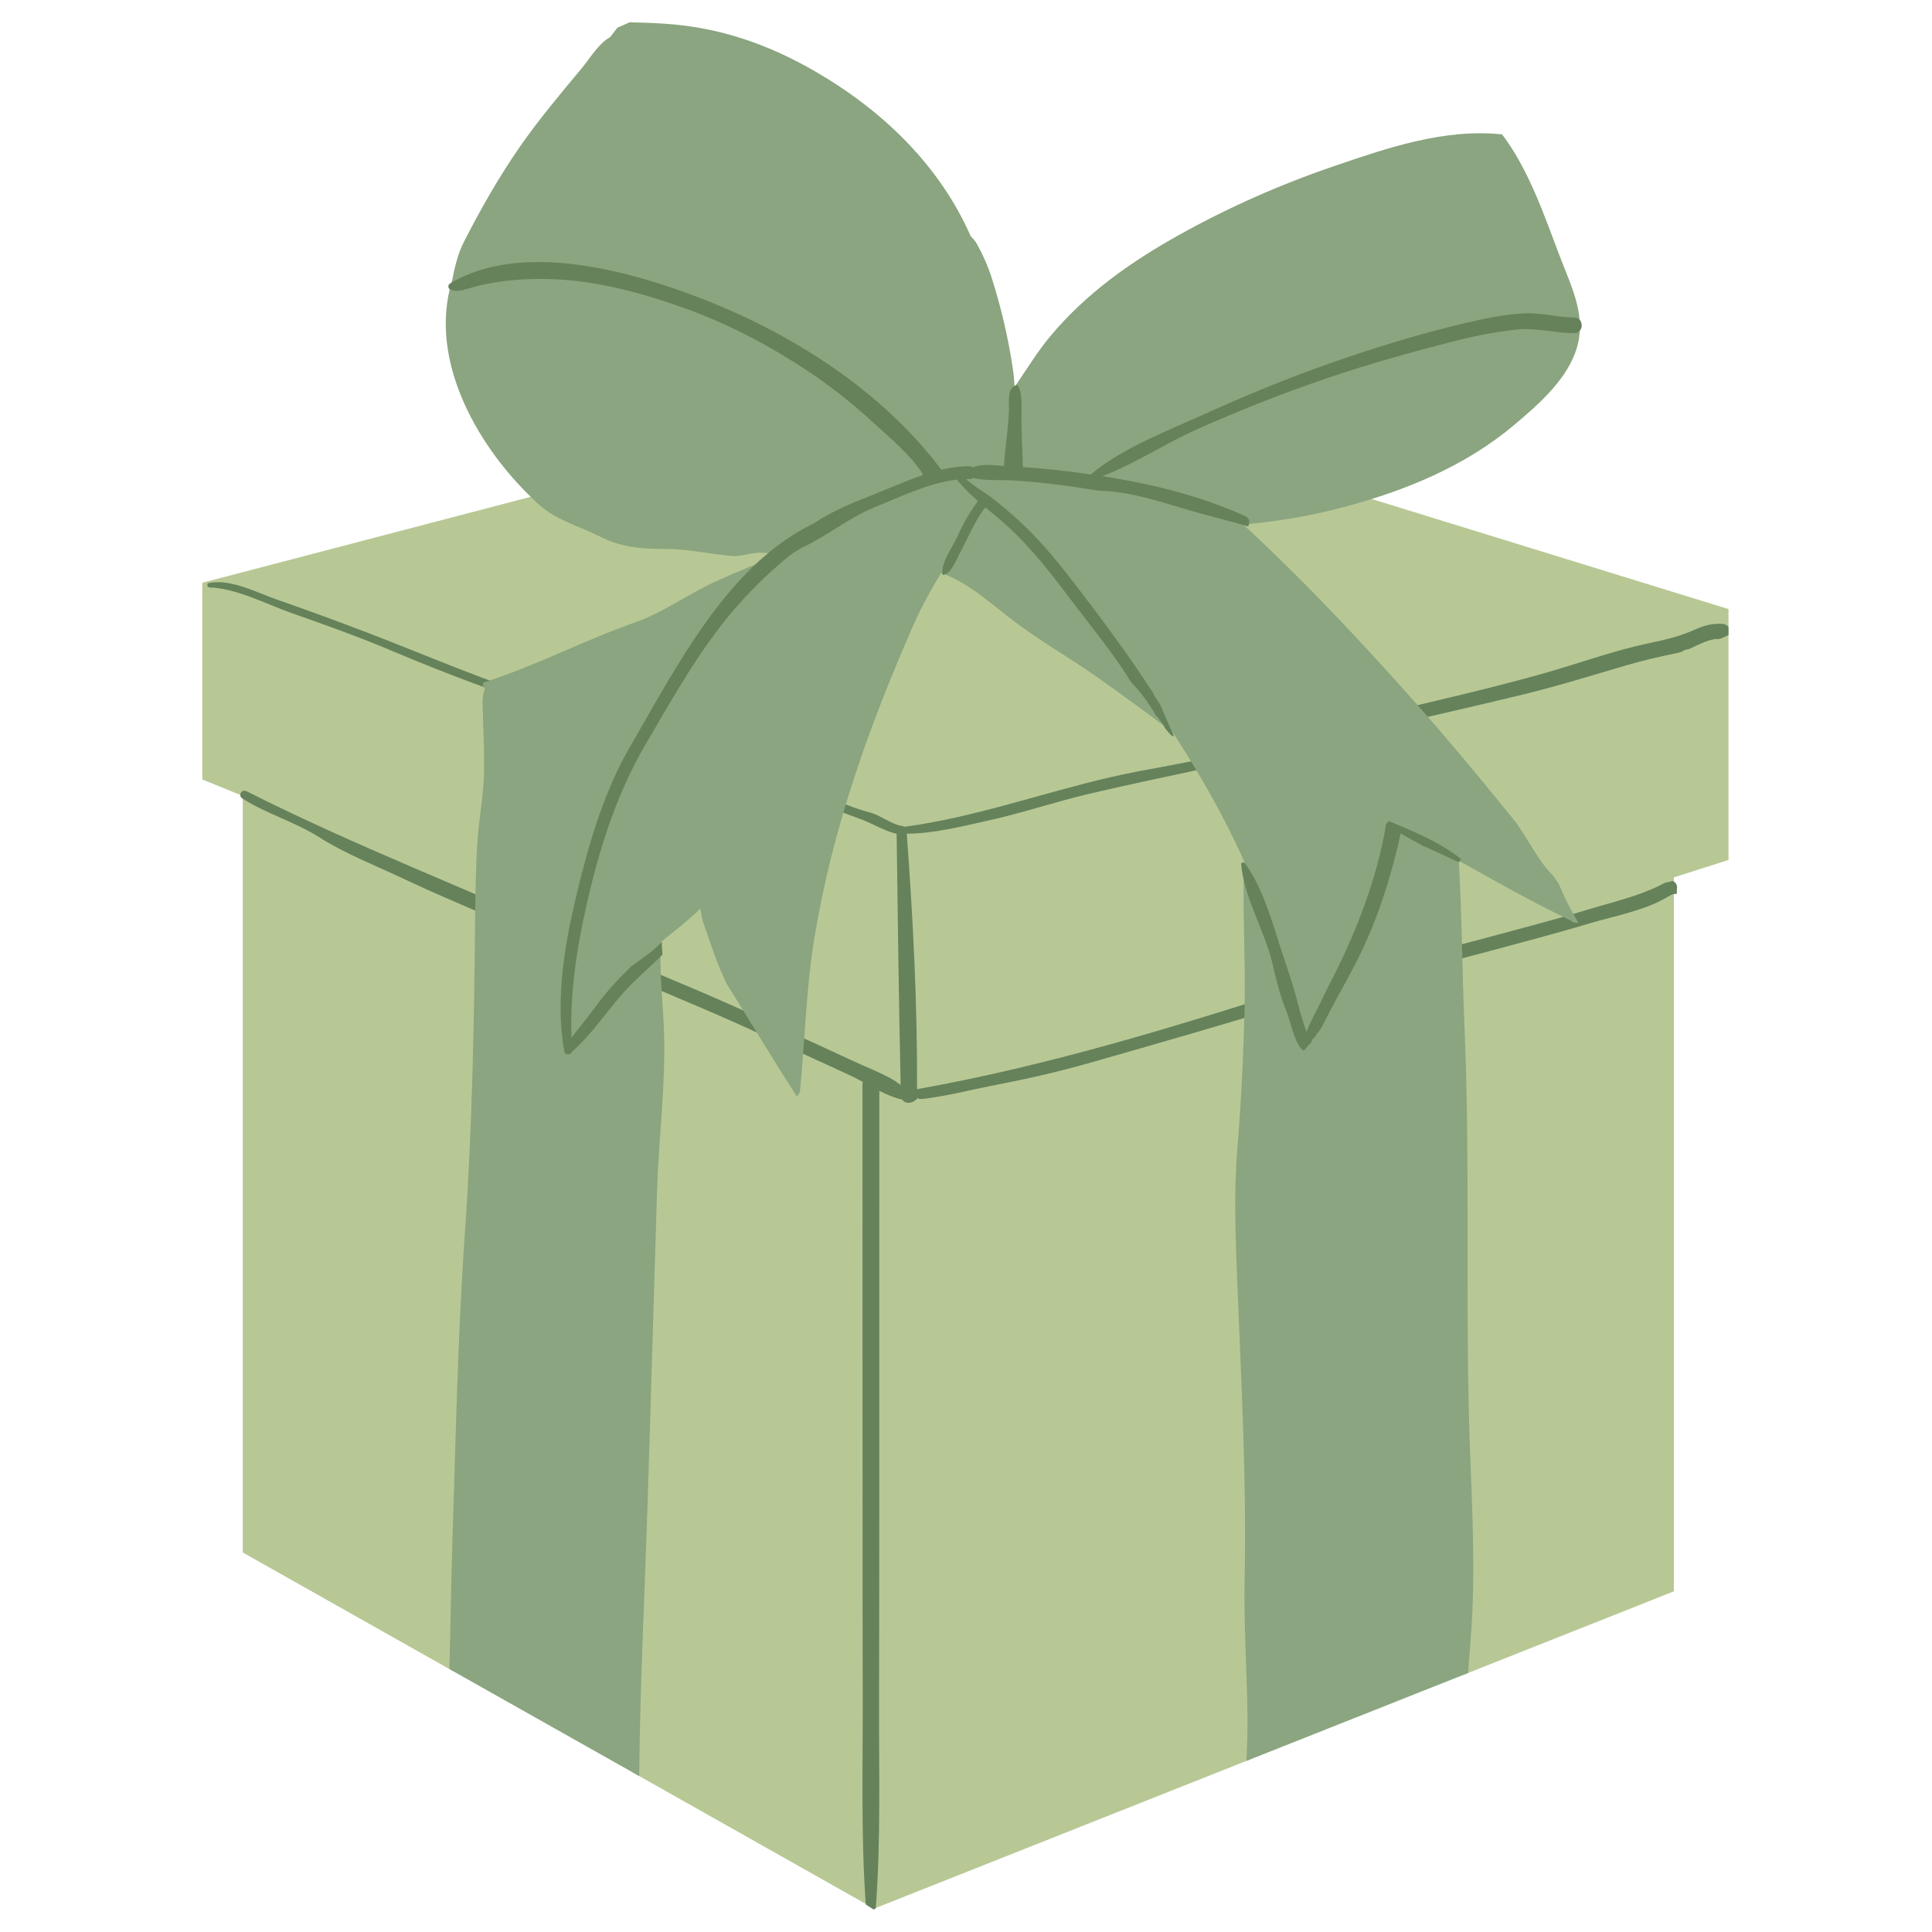 <svg xmlns="http://www.w3.org/2000/svg" xmlns:xlink="http://www.w3.org/1999/xlink" width="500" zoomAndPan="magnify" viewBox="0 0 375 375" height="500" preserveAspectRatio="xMidYMid meet" version="1.0"><defs><clipPath id="9c8658fcbb"><path d="M 39.25 73 L 335.5 73 L 335.5 371 L 39.25 371 Z M 39.25 73 " clip-rule="nonzero"/></clipPath><clipPath id="d534c0881a"><path d="M 40 113 L 335.5 113 L 335.5 371 L 40 371 Z M 40 113 " clip-rule="nonzero"/></clipPath><clipPath id="00a470a295"><path d="M 86 4.27 L 307 4.27 L 307 213 L 86 213 Z M 86 4.27 " clip-rule="nonzero"/></clipPath></defs><g clip-path="url(#9c8658fcbb)"><path fill="#b7c895" d="M 335.738 118.293 L 335.738 166.84 L 324.898 170.301 L 324.898 308.875 L 284.965 324.723 L 284.109 325.062 C 284.148 324.484 284.168 323.906 284.168 323.328 C 284.168 318.809 280.395 315.039 275.879 315.039 C 273.504 315.039 271.348 316.086 269.824 317.727 C 269.641 317.762 269.461 317.797 269.277 317.848 C 269.039 317.914 268.805 317.992 268.578 318.078 C 266.371 317.27 263.863 317.379 261.641 318.68 C 259.918 319.691 258.656 321.336 258.008 323.188 C 257.738 323.078 257.461 322.98 257.164 322.898 C 253.488 321.887 248.477 324.117 247.801 328.215 C 247.59 329.508 247.391 330.809 247.199 332.105 C 243.652 333.734 242.219 337.801 242.891 341.41 L 241.953 341.781 L 169.668 370.461 L 124.07 344.734 L 122.621 343.918 C 122.766 340.922 121.246 337.957 118.551 336.281 C 116.219 334.828 115.059 333.77 112.953 331.305 C 112.449 330.715 112.137 330.219 111.215 328.832 C 110.199 327.312 109.266 325.738 108.324 324.172 C 107.086 322.113 105.402 320.945 103.598 320.469 C 103.391 320.316 103.184 320.168 102.965 320.039 C 101.703 317.867 99.43 316.297 96.141 316.297 C 90.844 316.297 88.176 320.363 88.129 324.469 L 87.219 323.957 L 47.117 301.332 L 47.117 154.492 L 39.266 151.289 L 39.266 113.109 L 190.566 73.516 Z M 335.738 118.293 " fill-opacity="1" fill-rule="nonzero"/></g><g clip-path="url(#d534c0881a)"><path fill="#66825b" d="M 334.324 121.09 C 332.465 120.969 330.77 121.387 329.066 122.164 C 326.023 123.555 323.102 124.203 319.848 124.891 C 313.238 126.285 306.676 128.684 300.18 130.543 C 285.777 134.652 270.988 137.652 256.48 141.414 C 249.621 143.191 242.793 145.117 235.902 146.758 C 229.203 148.352 222.363 149.285 215.652 150.832 C 202.246 153.918 189.23 158.652 175.543 160.48 C 175.461 160.422 175.359 160.379 175.238 160.359 C 172.688 159.906 171.059 158.25 168.641 157.637 C 165.723 156.898 162.836 155.551 160.004 154.512 C 154.285 152.422 148.719 150.059 142.957 148.055 C 130.922 143.871 118.867 139.785 106.684 136.062 C 94.66 132.387 83.324 127.414 71.617 122.914 C 65.684 120.633 59.715 118.453 53.711 116.363 C 49.656 114.949 44.949 112.355 40.562 113.152 C 40.051 113.242 40.199 114.004 40.68 114.02 C 45.969 114.211 51.605 117.234 56.551 118.977 C 63.008 121.25 69.5 123.555 75.805 126.219 C 86.379 130.684 96.938 134.699 107.918 138.062 C 119.555 141.625 131.047 145.578 142.527 149.613 C 148.277 151.637 153.859 153.984 159.555 156.137 C 161.965 157.047 164.344 158.035 166.77 158.883 C 169.246 159.754 171.5 161.246 174.035 161.848 C 174.246 178.074 174.457 194.324 174.816 210.586 C 174.195 210.133 173.566 209.684 172.887 209.312 C 170.426 207.973 167.715 206.945 165.176 205.75 C 159.656 203.148 154.07 200.699 148.555 198.098 C 136.793 192.559 124.613 187.891 112.77 182.523 C 91.164 172.73 68.996 164.246 47.844 153.57 C 46.914 153.102 46.145 154.402 47.027 154.969 C 51.773 158.004 57.285 159.52 62.059 162.57 C 66.844 165.633 72.477 167.812 77.609 170.238 C 89.215 175.719 101.254 180.371 112.953 185.672 C 124.762 191.02 136.891 195.684 148.609 201.199 C 154.156 203.809 159.766 206.27 165.312 208.883 C 165.992 209.203 166.723 209.598 167.484 210.012 C 167.438 210.164 167.406 210.328 167.406 210.512 L 167.406 210.828 C 167.41 237.375 167.414 263.926 167.418 290.473 C 167.418 303.484 167.422 316.496 167.457 329.508 C 167.488 342.867 167.094 356.312 168.047 369.648 C 168.555 369.996 169.066 370.34 169.598 370.641 C 169.723 370.535 169.852 370.473 169.984 370.438 C 170.969 357.457 170.594 344.375 170.625 331.367 C 170.656 317.734 170.664 304.105 170.668 290.473 C 170.672 264.227 170.672 237.98 170.676 211.734 C 172.137 212.473 173.641 213.113 175.105 213.422 C 175.66 214.285 177.016 214.203 177.676 213.543 C 177.859 213.469 178.004 213.309 178.059 213.129 C 178.184 213.203 178.316 213.266 178.469 213.312 C 179.273 213.379 181.121 213.02 181.898 212.895 C 185.281 212.367 188.637 211.496 192 210.848 C 198.625 209.574 205.137 208.129 211.625 206.273 C 224.902 202.477 238.234 198.672 251.422 194.582 C 263.938 190.695 276.723 187.973 289.375 184.539 C 295.684 182.824 302.012 181.195 308.27 179.305 C 313.145 177.832 319.438 176.75 323.902 173.949 C 323.922 173.969 323.945 173.984 323.965 174 C 324.258 173.703 324.672 173.504 325.215 173.504 C 325.301 173.504 325.375 173.516 325.453 173.527 C 325.453 173.496 325.465 173.473 325.465 173.438 C 325.473 173.133 325.48 172.824 325.488 172.52 C 325.648 171.816 325.223 171.184 324.633 170.988 C 324.141 171.141 323.641 171.262 323.137 171.355 C 318.426 173.93 312.652 175.168 307.562 176.738 C 301.316 178.664 294.973 180.25 288.668 181.977 C 276.574 185.293 264.238 187.691 252.301 191.527 C 227.984 199.332 203.168 206.934 178 211.406 C 178.07 194.914 177.219 178.215 176.004 161.812 C 181.207 161.828 186.828 160.367 191.832 159.266 C 198.398 157.82 204.785 155.641 211.332 154.098 C 225.406 150.781 239.586 148.152 253.641 144.695 C 267.676 141.238 281.793 138.168 295.832 134.75 C 302.562 133.109 309.172 131.035 315.82 129.098 C 319.027 128.164 322.211 127.422 325.48 126.766 C 325.816 126.699 326.141 126.609 326.461 126.508 C 326.66 126.332 326.914 126.191 327.242 126.117 C 327.453 126.07 327.66 126.016 327.867 125.965 C 329.648 125.188 331.32 124.184 333.285 124 C 333.324 124.035 333.371 124.062 333.414 124.094 C 333.633 124.031 333.852 123.973 334.07 123.914 C 334.633 123.668 335.195 123.426 335.746 123.152 C 335.754 123.102 335.77 123.059 335.77 123.004 C 335.77 122.848 335.77 122.691 335.77 122.535 C 335.77 121.707 335.109 121.141 334.324 121.09 Z M 334.324 121.09 " fill-opacity="1" fill-rule="nonzero"/></g><path fill="#8aa57f" d="M 285.766 313.266 C 285.586 317.094 285.219 320.902 284.965 324.723 L 241.949 341.785 C 242.035 339.023 242.176 336.27 242.148 333.508 C 242.047 324.477 241.395 315.453 241.582 306.426 C 241.988 287.477 240.922 268.312 240.18 249.383 C 239.828 240.551 239.441 231.84 240.168 223.004 C 240.906 213.992 241.34 205.113 241.566 196.074 C 241.781 187.371 241.234 178.707 241.414 170.02 C 241.535 164.305 241.875 158.621 241.914 152.926 C 241.301 153.246 240.547 153.145 240.141 152.445 C 239.992 151.977 239.668 151.672 239.18 151.551 C 238.934 151.438 238.898 151.203 238.98 151.004 C 235.438 148.621 232.168 145.586 228.809 143.047 C 223.625 139.125 218.383 135.254 213.066 131.5 C 207.75 127.75 202 124.496 196.816 120.574 C 192.281 117.152 187.973 113.043 182.523 111.156 C 181.195 112.77 179.715 114.125 178.48 114.91 C 172.625 118.605 166.207 121.281 160.465 125.211 C 154.32 129.418 148.785 134.508 143.969 140.184 C 134.363 151.496 129.754 165.184 130.203 180.039 C 130.234 180.879 128.848 181.094 128.715 180.238 C 128.66 179.871 128.602 179.512 128.574 179.145 C 128.422 181.133 128.242 183.129 128.207 185.195 C 128.113 190.199 128.707 195.148 128.883 200.145 C 129.242 210.41 127.855 220.848 127.535 231.133 C 126.887 251.805 126.328 272.477 125.652 293.16 C 125.094 310.348 124.219 327.559 124.066 344.734 L 87.219 323.957 C 87.492 315.473 87.547 307 87.832 298.516 C 88.473 278.879 88.84 259.242 90.215 239.656 C 91.629 219.5 92.035 199.07 92.215 178.871 C 92.262 173.676 92.336 168.473 92.676 163.289 C 92.977 158.781 93.883 154.23 93.949 149.723 C 93.996 146.039 93.863 142.332 93.73 138.645 C 93.664 136.922 93.523 135.055 94.176 133.434 C 93.664 133.348 93.535 132.566 94.109 132.387 C 104.055 129.211 113.453 124.25 123.332 120.781 C 128.773 118.867 133.43 115.379 138.66 112.984 C 143.289 110.867 147.984 108.949 152.754 107.188 C 152.688 106.348 152.508 105.539 152.234 104.746 C 152.121 104.324 152.727 103.891 153.035 104.285 C 153.496 104.871 153.941 105.387 154.43 105.867 C 155.875 105.02 157.109 102.551 158.984 102.785 C 161.066 103.059 162.801 103.199 164.688 102.652 C 165.234 102.445 165.773 102.23 166.316 102.012 C 167.242 101.57 168.195 101.062 169.172 100.75 C 169.598 100.617 170.031 100.488 170.477 100.363 C 172.727 99.469 174.98 98.555 177.227 97.629 C 177.773 95.82 178.816 94.191 180.234 93.172 C 184.266 90.277 189.727 90.363 194.484 90.477 C 194.691 90.484 194.891 90.484 195.098 90.504 C 200.906 88.441 206.789 86.262 211.547 82.859 C 211.992 82.539 212.406 83.207 212.094 83.574 C 209.113 87.141 205.137 89.504 200.859 91.418 C 205.484 92.617 209.98 94.793 214.074 97.008 C 220.719 100.609 226.508 105.391 232.523 109.906 C 239.047 114.797 246.133 118.484 253.082 122.695 C 257.484 125.359 261.863 128.059 266.363 130.539 C 265.422 130.91 265.215 132.508 266.445 132.801 C 269.828 133.609 272.703 135.613 275.211 138.066 C 276.77 140.719 278.23 143.438 280.371 145.691 C 280.453 145.781 280.543 145.844 280.633 145.902 C 281.57 150.957 282.312 156.059 282.738 161.188 C 283.781 173.961 283.727 186.914 284.273 199.723 C 285.332 224.816 284.488 249.848 285.121 274.941 C 285.457 287.625 286.359 300.59 285.766 313.266 Z M 285.766 313.266 " fill-opacity="1" fill-rule="nonzero"/><g clip-path="url(#00a470a295)"><path fill="#8aa57f" d="M 304.441 175.648 C 305.043 176.824 305.699 177.969 306.367 179.094 C 305.875 179.18 305.34 179.09 304.961 178.766 C 304.895 178.719 304.82 178.66 304.754 178.605 C 304.621 178.566 304.5 178.512 304.387 178.434 C 296.59 174.691 289.094 170.355 281.535 166.172 C 278.113 164.277 272.551 162.512 269.824 159.262 C 269.789 159.328 269.73 159.383 269.668 159.43 C 268.543 162.109 268.176 166.426 267.668 169.066 C 266.848 173.391 265.734 177.879 264.273 182.035 C 264.223 182.184 264.168 182.336 264.117 182.484 C 262.922 184.961 261.637 187.402 260.34 189.828 C 258.172 193.895 255.965 198.012 253.52 201.953 C 251.5 199.758 251.145 194.902 250.371 192.227 C 248.918 187.125 247.297 182.066 245.504 177.078 C 241.594 166.199 236.246 155.906 230.148 146.102 C 224.172 136.492 217.695 127.613 210.625 118.82 C 207.477 114.898 205.074 110.469 201.605 106.781 C 199.426 104.461 197.391 102.113 194.855 100.172 C 194.816 100.145 193.242 98.625 192.336 97.977 C 191.875 98.449 191.18 98.523 190.555 98.305 C 190.301 98.316 190.039 98.27 189.801 98.129 C 187.246 101.605 185.891 105.988 183.629 109.656 C 181.234 113.52 179.074 117.262 177.246 121.43 C 168.613 141.102 161.5 161 158.035 182.289 C 156.449 192.055 156.242 201.812 155.301 211.617 C 155.242 212.199 154.98 212.582 154.633 212.797 C 149.992 205.547 145.547 198.176 140.996 190.867 C 140.723 190.242 140.449 189.617 140.168 189 C 138.719 185.797 137.727 182.461 136.531 179.16 C 136.352 178.68 136.133 177.473 135.91 176.379 C 131.875 180.387 126.906 183.391 123.09 187.738 C 118.895 192.508 113.766 197.562 110.465 202.953 C 110.395 203.074 110.258 203.188 110.113 203.23 C 110.031 202.637 109.934 202.043 109.828 201.453 C 110.098 199.918 109.512 197.98 109.477 196.531 C 109.41 193.602 109.559 190.707 109.977 187.805 C 110.844 181.73 112.219 175.699 113.727 169.762 C 116.715 158.004 121.438 146.25 128.188 136.145 C 134.891 126.105 142.961 116.414 152.16 108.562 C 152.82 107.996 153.488 107.43 154.168 106.875 C 152.125 107.09 150.07 107.457 148.023 107.297 C 146.004 107.137 144.008 108.082 142.02 107.91 C 137.805 107.551 133.555 106.543 129.293 106.555 C 124.703 106.562 120.637 106.281 116.48 104.16 C 112.598 102.18 107.949 100.965 104.668 97.992 C 93.047 87.465 82.938 70.172 87.75 54.449 C 88.242 51.957 88.855 49.297 89.965 47.113 C 93.207 40.723 96.766 34.477 100.848 28.574 C 104.574 23.184 108.914 18.059 113.102 13.016 C 114.348 11.52 116.277 8.332 118.41 7.219 C 118.895 6.598 119.375 5.977 119.859 5.355 C 120.66 5.027 121.441 4.684 122.215 4.324 C 124.512 4.375 126.809 4.457 129.105 4.609 C 139.656 5.312 149.078 8.574 158.18 13.836 C 171.332 21.438 182.379 32.102 188.426 45.875 C 188.879 46.324 189.305 46.801 189.633 47.387 C 190.789 49.453 191.766 51.672 192.488 53.934 C 194.305 59.617 195.676 65.504 196.566 71.402 C 196.754 72.637 196.867 73.875 196.934 75.109 C 199.234 71.785 201.309 68.301 203.934 65.176 C 210.891 56.883 219.422 50.867 228.828 45.617 C 238.406 40.273 248.492 35.812 258.871 32.27 C 269.25 28.715 280.215 24.953 291.34 26.066 C 291.406 26.055 291.469 26.051 291.535 26.051 C 296.707 32.879 299.727 41.762 302.73 49.688 C 305.121 56 308.301 61.867 305.664 68.684 C 303.516 74.254 298.324 78.762 293.871 82.508 C 284.375 90.5 272.84 95.207 260.938 98.398 C 254.504 100.125 247.914 101.238 241.281 101.801 C 244.035 104.262 246.625 106.824 249.031 109.164 C 256.895 116.84 264.414 124.898 271.766 133.062 C 279.301 141.422 286.473 150.02 293.551 158.77 C 296.363 162.227 298.211 166.734 301.379 169.871 C 301.379 169.875 301.383 169.879 301.387 169.883 C 301.77 170.398 302.148 170.926 302.508 171.469 C 303.133 172.895 303.754 174.309 304.441 175.648 Z M 304.441 175.648 " fill-opacity="1" fill-rule="nonzero"/></g><path fill="#66825b" d="M 307.008 63.148 C 307.012 63.91 306.52 64.676 305.531 64.672 C 305.371 64.672 305.227 64.668 305.094 64.656 C 301.512 64.59 298.117 63.578 294.418 63.965 C 290.145 64.41 285.957 65.27 281.801 66.336 C 273.617 68.43 265.488 70.703 257.492 73.434 C 248.84 76.383 240.336 79.734 232 83.488 C 226.027 86.18 220.137 90.082 213.98 92.422 C 223.516 93.922 232.918 96.195 241.746 100.203 C 242.594 100.586 242.641 101.508 242.254 102.184 C 238.887 101.16 235.445 100.352 232.047 99.387 C 225.977 97.664 220.027 95.477 213.66 95.258 C 213.562 95.254 213.469 95.262 213.383 95.277 C 213.176 95.242 212.973 95.203 212.77 95.168 C 207.469 94.293 202.094 93.594 196.727 93.254 C 194.289 93.098 191.355 93.363 188.891 92.789 C 188.711 92.91 188.484 92.984 188.211 92.977 C 187.984 92.973 187.754 92.984 187.527 92.988 C 189.223 94.539 191.27 95.613 193.078 97.055 C 195.715 99.16 198.273 101.395 200.613 103.828 C 204.754 108.133 208.301 112.914 211.906 117.668 C 215.945 122.992 219.766 128.258 223.387 133.863 C 223.477 134.004 223.582 134.141 223.684 134.277 C 224.078 135.16 224.645 135.949 225.188 136.75 C 226.074 138.773 226.883 140.836 227.863 142.82 C 227.758 142.855 227.648 142.879 227.531 142.883 C 227.387 142.75 227.242 142.621 227.102 142.496 C 226.77 142.098 226.441 141.699 226.098 141.316 C 226.098 141.312 226.098 141.309 226.098 141.305 C 225.707 140.418 225.043 139.586 224.332 138.816 C 223 136.508 221.41 134.332 219.57 132.434 C 216.359 127.164 212.375 122.387 208.664 117.465 C 204.527 111.973 200.434 106.562 195.328 101.918 C 194.051 100.754 192.648 99.629 191.258 98.473 C 191.246 98.492 191.242 98.512 191.23 98.527 C 189.156 101.117 188.062 104.148 186.473 107.016 C 185.766 108.293 184.676 111.414 183.023 111.605 C 182.996 111.605 182.961 111.582 182.957 111.555 C 182.566 109.359 184.66 106.586 185.547 104.703 C 186.715 102.215 187.902 99.793 189.586 97.617 C 189.633 97.48 189.711 97.355 189.816 97.25 C 188.328 95.957 186.926 94.602 185.766 93.098 C 180.262 93.715 174.57 96.52 169.617 98.523 C 164.789 100.477 160.469 104.102 155.758 106.242 C 154.77 106.812 153.766 107.41 152.848 108.172 C 149.074 111.297 145.605 114.664 142.422 118.391 C 135.664 126.297 130.5 135.594 125.266 144.551 C 120.254 153.129 117.016 162.594 114.66 172.219 C 112.32 181.777 110.566 191.613 110.926 201.477 C 111.352 200.789 111.902 200.152 112.434 199.492 C 114.473 196.98 116.301 194.309 118.418 191.859 C 119.723 190.352 121.129 188.934 122.551 187.531 C 124.613 186.07 126.758 184.68 128.449 182.809 C 128.473 183.637 128.512 184.461 128.594 185.297 C 126.16 187.727 123.488 189.926 121.172 192.492 C 117.773 196.258 114.867 200.789 111.023 204.129 C 110.855 204.801 109.676 204.898 109.535 204.117 C 107.703 193.898 109.641 183.082 112.047 173.098 C 114.398 163.348 117.34 153.406 122.43 144.688 C 131.285 129.52 141.234 109.609 157.969 101.59 C 161.453 99.211 165.805 97.457 168.98 96.223 C 172.227 94.965 175.621 93.395 179.09 92.219 C 179.078 92.133 179.074 92.051 179.082 91.965 C 176.84 88.426 172.824 85.062 169.871 82.352 C 165.91 78.719 161.73 75.316 157.262 72.328 C 149.656 67.25 141.531 62.906 132.906 59.824 C 124.398 56.781 115.398 54.34 106.309 54.156 C 101.578 54.062 96.926 54.422 92.332 55.598 C 91.066 55.922 88.859 56.867 87.504 56.238 C 87.477 56.23 87.457 56.219 87.43 56.207 C 87.398 56.191 87.359 56.184 87.328 56.164 C 87.305 56.152 87.297 56.133 87.277 56.117 C 87.273 56.113 87.27 56.109 87.266 56.105 C 87.09 55.969 87.02 55.785 87.027 55.602 C 87.02 55.418 87.09 55.234 87.266 55.098 C 87.27 55.094 87.273 55.09 87.277 55.086 C 87.297 55.07 87.305 55.055 87.328 55.039 C 101.285 46.625 122.57 52.637 136.559 58.105 C 153.977 64.918 171.035 75.809 182.484 90.859 C 182.559 90.957 182.602 91.07 182.641 91.188 C 184.484 90.75 186.344 90.484 188.211 90.5 C 188.488 90.504 188.715 90.586 188.895 90.711 C 190.547 89.93 193.281 90.348 194.879 90.449 C 195.055 86.711 195.781 82.988 195.84 79.281 C 195.863 77.734 195.496 75.395 197.234 74.766 C 197.375 74.715 197.535 74.797 197.609 74.918 C 198.543 76.402 198.246 79.625 198.258 81.371 C 198.281 84.465 198.457 87.559 198.527 90.656 C 202.402 90.914 206.277 91.332 210.121 91.855 C 210.66 91.93 211.195 92.016 211.73 92.094 C 217.871 86.895 226.832 83.543 234.086 80.25 C 242.066 76.633 250.184 73.309 258.453 70.414 C 266.898 67.461 275.531 64.801 284.242 62.754 C 288.098 61.848 292.066 60.965 296.043 60.816 C 299.289 60.695 302.398 61.609 305.535 61.621 C 306.52 61.617 307.012 62.383 307.008 63.148 Z M 272.094 160.426 C 271.852 160.328 271.609 160.223 271.367 160.121 C 271.121 160.02 270.875 159.914 270.625 159.809 L 270.625 159.812 C 270.383 159.711 270.148 159.609 269.906 159.508 C 269.805 159.465 269.719 159.414 269.641 159.355 C 269.242 159.59 268.953 159.973 268.957 160.492 C 267.465 169.082 264.559 177.277 260.938 185.191 C 259.441 188.453 257.707 191.594 256.18 194.836 C 255.363 196.566 254.273 198.379 253.617 200.258 C 252.754 198.16 251.898 194.75 251.57 193.488 C 250.766 190.434 249.668 187.449 248.707 184.441 C 247 179.113 245 172.086 241.656 167.578 C 241.449 167.297 240.879 167.344 240.918 167.781 C 241.441 174.105 245.316 180.359 246.863 186.551 C 247.633 189.637 248.379 193.168 249.621 196.086 C 250.469 198.066 251.09 201.938 252.621 203.594 C 252.77 203.754 252.934 203.848 253.098 203.91 C 253.625 203.309 254.152 202.711 254.676 202.109 C 254.648 202.051 254.602 202 254.562 201.941 C 254.887 201.645 255.184 201.316 255.461 200.965 C 255.484 200.906 255.508 200.852 255.531 200.797 C 255.609 200.582 255.75 200.445 255.91 200.355 C 256.832 199 257.527 197.418 258.25 196.047 C 260.18 192.379 262.27 188.816 264.074 185.082 C 267.672 177.652 270.109 169.777 271.879 161.734 C 273.227 162.66 274.82 163.363 276.207 164.188 C 278.543 165.176 280.809 166.301 283.117 167.352 C 283.355 167.215 283.512 166.977 283.574 166.711 C 280.078 163.965 276.164 162.152 272.094 160.43 Z M 272.094 160.426 " fill-opacity="1" fill-rule="nonzero"/></svg>